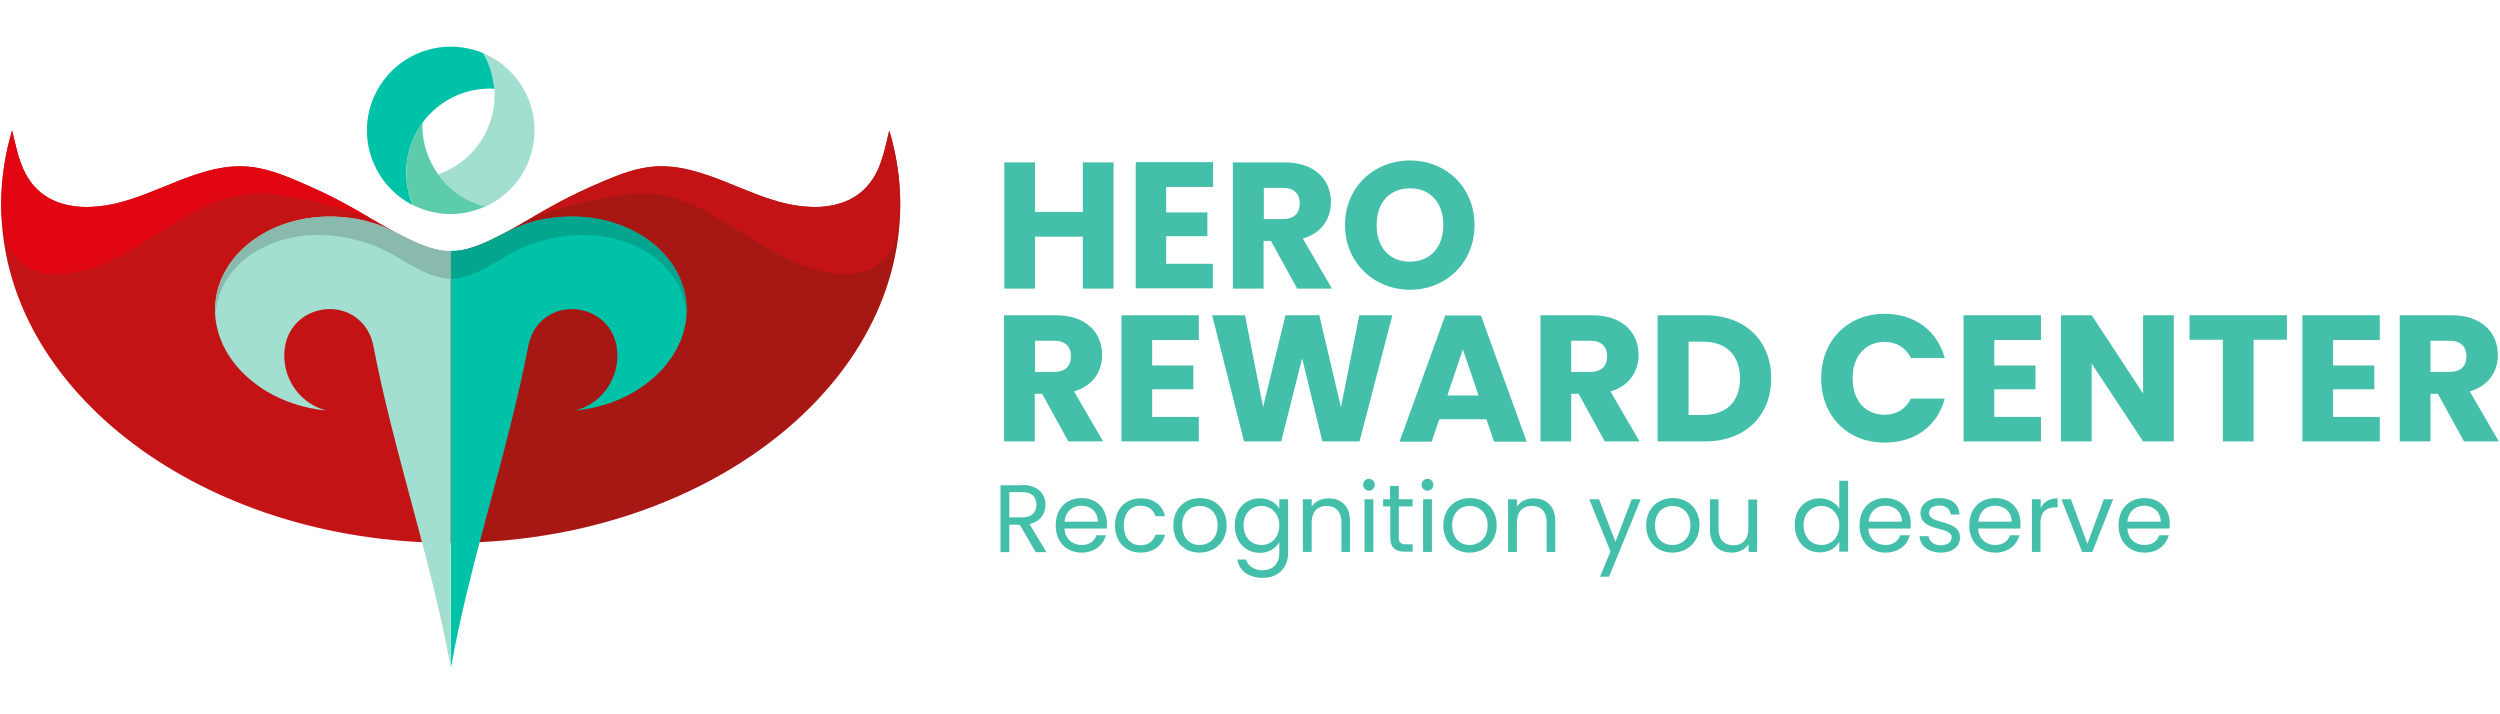 <?xml version="1.0" encoding="utf-8"?>
<!-- Generator: Adobe Illustrator 26.1.0, SVG Export Plug-In . SVG Version: 6.00 Build 0)  -->
<svg version="1.1" id="Reusable_Shopping_Bag" xmlns="http://www.w3.org/2000/svg" xmlns:xlink="http://www.w3.org/1999/xlink"
	 x="0px" y="0px" width="1050px" height="300px" viewBox="0 0 1050 300" style="enable-background:new 0 0 1050 300;"
	 xml:space="preserve">
<style type="text/css">
	.st0{fill:#43BFAA;}
	.st1{fill-rule:evenodd;clip-rule:evenodd;fill:#A71815;}
	.st2{fill-rule:evenodd;clip-rule:evenodd;fill:#C41315;}
	.st3{fill-rule:evenodd;clip-rule:evenodd;fill:#E20613;}
	.st4{fill-rule:evenodd;clip-rule:evenodd;fill:#A3DFD1;}
	.st5{fill-rule:evenodd;clip-rule:evenodd;fill:#8ABAAE;}
	.st6{fill-rule:evenodd;clip-rule:evenodd;fill:#00C2A9;}
	.st7{fill-rule:evenodd;clip-rule:evenodd;fill:#04A58E;}
	.st8{fill:#A3DFD1;}
	.st9{fill:#00C2A9;}
	.st10{fill:#5DCCAA;}
</style>
<g>
	<g>
		<g>
			<g>
				<path class="st0" d="M454.8,99.4h-20.1v21.8h-12.9v-53h12.9v20.8h20.1V68.2h12.9v53h-12.9V99.4z"/>
			</g>
			<g>
				<path class="st0" d="M509.4,78.5h-19.6v10.7h17.3v10h-17.3v11.6h19.6v10.3H477v-53h32.5V78.5z"/>
			</g>
			<g>
				<path class="st0" d="M539.5,68.2c13,0,19.5,7.5,19.5,16.7c0,6.6-3.6,12.9-11.8,15.3l12.2,21h-14.6l-11-20h-3.1v20h-12.9v-53
					H539.5z M538.8,78.9h-8V92h8c4.8,0,7.1-2.5,7.1-6.6C545.9,81.5,543.6,78.9,538.8,78.9z"/>
			</g>
			<g>
				<path class="st0" d="M592.2,121.7c-15,0-27.3-11.3-27.3-27.2c0-15.9,12.2-27.1,27.3-27.1c15.1,0,27.1,11.2,27.1,27.1
					C619.3,110.5,607.2,121.7,592.2,121.7z M592.2,109.9c8.5,0,14-6.1,14-15.4c0-9.4-5.5-15.4-14-15.4c-8.6,0-14,6-14,15.4
					C578.1,103.8,583.5,109.9,592.2,109.9z"/>
			</g>
			<g>
				<path class="st0" d="M443.4,132.4c13,0,19.5,7.5,19.5,16.7c0,6.6-3.6,12.9-11.8,15.3l12.2,21h-14.6l-11-20h-3.1v20h-12.9v-53
					H443.4z M442.7,143.1h-8v13.1h8c4.8,0,7.1-2.5,7.1-6.6C449.8,145.7,447.5,143.1,442.7,143.1z"/>
			</g>
			<g>
				<path class="st0" d="M503.5,142.8h-19.6v10.7h17.3v10h-17.3v11.6h19.6v10.3H471v-53h32.5V142.8z"/>
			</g>
			<g>
				<path class="st0" d="M509.1,132.4h13.8l7.6,38.6l9.4-38.6h14.2l9.1,38.6l7.7-38.6h13.9l-13.8,53h-15.6l-8.5-34.9l-8.8,34.9
					h-15.6L509.1,132.4z"/>
			</g>
			<g>
				<path class="st0" d="M624.3,176.1h-19.8l-3.2,9.4h-13.5l19.2-53h15l19.2,53h-13.7L624.3,176.1z M614.4,146.7l-6.5,19.4H621
					L614.4,146.7z"/>
			</g>
			<g>
				<path class="st0" d="M668.7,132.4c13,0,19.5,7.5,19.5,16.7c0,6.6-3.6,12.9-11.8,15.3l12.2,21H674l-11-20h-3.1v20H647v-53H668.7z
					 M667.9,143.1h-8v13.1h8c4.8,0,7.1-2.5,7.1-6.6C675,145.7,672.7,143.1,667.9,143.1z"/>
			</g>
			<g>
				<path class="st0" d="M743.9,158.9c0,15.7-10.9,26.5-27.8,26.5h-19.9v-53h19.9C733,132.4,743.9,143.1,743.9,158.9z M715.3,174.3
					c9.7,0,15.5-5.6,15.5-15.3c0-9.7-5.7-15.5-15.5-15.5h-6.1v30.8H715.3z"/>
			</g>
			<g>
				<path class="st0" d="M791.6,131.8c12.6,0,22.1,7.1,25.2,18.6h-14.2c-2.2-4.5-6.2-6.8-11.1-6.8c-7.9,0-13.4,5.9-13.4,15.3
					c0,9.4,5.4,15.3,13.4,15.3c4.9,0,8.9-2.3,11.1-6.8h14.2c-3,11.5-12.5,18.5-25.2,18.5c-15.6,0-26.7-11.1-26.7-27
					S776,131.8,791.6,131.8z"/>
			</g>
			<g>
				<path class="st0" d="M857.2,142.8h-19.6v10.7h17.3v10h-17.3v11.6h19.6v10.3h-32.5v-53h32.5V142.8z"/>
			</g>
			<g>
				<path class="st0" d="M913,132.4v53h-12.9l-21.6-32.7v32.7h-12.9v-53h12.9l21.6,32.9v-32.9H913z"/>
			</g>
			<g>
				<path class="st0" d="M919.5,132.4h41v10.3h-14v42.7h-12.9v-42.7h-14V132.4z"/>
			</g>
			<g>
				<path class="st0" d="M999.5,142.8h-19.6v10.7h17.3v10h-17.3v11.6h19.6v10.3H967v-53h32.5V142.8z"/>
			</g>
			<g>
				<path class="st0" d="M1029.6,132.4c13,0,19.5,7.5,19.5,16.7c0,6.6-3.6,12.9-11.8,15.3l12.2,21h-14.6l-11-20h-3.1v20h-12.9v-53
					H1029.6z M1028.8,143.1h-8v13.1h8c4.8,0,7.1-2.5,7.1-6.6C1035.9,145.7,1033.6,143.1,1028.8,143.1z"/>
			</g>
		</g>
		<g>
			<path class="st0" d="M429.3,203.7c6.6,0,9.8,3.7,9.8,8.3c0,3.6-2,7-6.7,8.1l7.1,11.8H435l-6.7-11.5h-4.4v11.5h-3.7v-28.1H429.3z
				 M429.3,206.7h-5.4v10.6h5.4c4.2,0,6-2.3,6-5.4C435.2,208.7,433.5,206.7,429.3,206.7z"/>
			<path class="st0" d="M454.3,232.1c-6.3,0-10.9-4.4-10.9-11.5c0-7,4.5-11.4,10.9-11.4c6.4,0,10.6,4.5,10.6,10.6
				c0,0.8,0,1.5-0.1,2.2h-17.7c0.3,4.5,3.4,6.9,7.2,6.9c3.3,0,5.4-1.7,6.2-4.1h4C463.3,229,459.7,232.1,454.3,232.1z M447.1,219.1
				h14c0-4.3-3.2-6.7-7-6.7C450.5,212.4,447.5,214.8,447.1,219.1z"/>
			<path class="st0" d="M479.1,209.3c5.5,0,9.1,2.8,10.2,7.5h-4c-0.8-2.7-3-4.4-6.3-4.4c-4,0-7,2.9-7,8.3c0,5.5,3,8.3,7,8.3
				c3.3,0,5.4-1.6,6.3-4.4h4c-1.1,4.4-4.7,7.5-10.2,7.5c-6.3,0-10.8-4.4-10.8-11.5C468.3,213.7,472.8,209.3,479.1,209.3z"/>
			<path class="st0" d="M503.8,232.1c-6.3,0-11-4.4-11-11.5c0-7,4.9-11.4,11.2-11.4c6.3,0,11.2,4.4,11.2,11.4
				C515.2,227.7,510.1,232.1,503.8,232.1z M503.8,228.9c3.8,0,7.6-2.6,7.6-8.2c0-5.6-3.7-8.2-7.5-8.2c-3.9,0-7.4,2.6-7.4,8.2
				C496.6,226.3,500,228.9,503.8,228.9z"/>
			<path class="st0" d="M529.1,209.3c4,0,6.9,2,8.2,4.4v-4h3.7v22.6c0,6.1-4.1,10.4-10.6,10.4c-5.8,0-10-2.9-10.7-7.7h3.6
				c0.8,2.7,3.4,4.5,7.1,4.5c3.9,0,6.9-2.5,6.9-7.2v-4.6c-1.3,2.4-4.2,4.5-8.2,4.5c-5.9,0-10.5-4.6-10.5-11.5
				C518.6,213.7,523.2,209.3,529.1,209.3z M529.8,212.5c-4,0-7.5,2.9-7.5,8.1c0,5.2,3.4,8.3,7.5,8.3c4,0,7.5-3,7.5-8.2
				C537.3,215.6,533.9,212.5,529.8,212.5z"/>
			<path class="st0" d="M563.4,219.3c0-4.5-2.5-6.8-6.2-6.8c-3.8,0-6.3,2.3-6.3,7.1v12.2h-3.7v-22.1h3.7v3.1
				c1.5-2.3,4.1-3.5,7.1-3.5c5.1,0,9,3.1,9,9.5v13h-3.6V219.3z"/>
			<path class="st0" d="M572.5,203.6c0-1.4,1.1-2.5,2.5-2.5c1.3,0,2.4,1.1,2.4,2.5c0,1.4-1.1,2.5-2.4,2.5
				C573.6,206.1,572.5,205,572.5,203.6z M573.1,209.7h3.7v22.1h-3.7V209.7z"/>
			<path class="st0" d="M583.8,212.7h-2.9v-3h2.9v-5.6h3.7v5.6h5.8v3h-5.8v13c0,2.2,0.8,2.9,3.1,2.9h2.7v3.1h-3.3
				c-3.9,0-6.1-1.6-6.1-6.1V212.7z"/>
			<path class="st0" d="M597.1,203.6c0-1.4,1.1-2.5,2.5-2.5c1.3,0,2.4,1.1,2.4,2.5c0,1.4-1.1,2.5-2.4,2.5
				C598.2,206.1,597.1,205,597.1,203.6z M597.7,209.7h3.7v22.1h-3.7V209.7z"/>
			<path class="st0" d="M617.2,232.1c-6.3,0-11-4.4-11-11.5c0-7,4.9-11.4,11.2-11.4c6.3,0,11.2,4.4,11.2,11.4
				C628.6,227.7,623.5,232.1,617.2,232.1z M617.2,228.9c3.8,0,7.6-2.6,7.6-8.2c0-5.6-3.7-8.2-7.5-8.2c-3.9,0-7.4,2.6-7.4,8.2
				C610,226.3,613.4,228.9,617.2,228.9z"/>
			<path class="st0" d="M649.6,219.3c0-4.5-2.5-6.8-6.2-6.8c-3.8,0-6.3,2.3-6.3,7.1v12.2h-3.7v-22.1h3.7v3.1
				c1.5-2.3,4.1-3.5,7.1-3.5c5.1,0,9,3.1,9,9.5v13h-3.6V219.3z"/>
			<path class="st0" d="M685.3,209.7h3.8l-13.3,32.5h-3.8l4.4-10.6l-8.9-21.9h4.1l6.9,17.9L685.3,209.7z"/>
			<path class="st0" d="M702.4,232.1c-6.3,0-11-4.4-11-11.5c0-7,4.9-11.4,11.2-11.4c6.3,0,11.2,4.4,11.2,11.4
				C713.7,227.7,708.6,232.1,702.4,232.1z M702.4,228.9c3.8,0,7.6-2.6,7.6-8.2c0-5.6-3.7-8.2-7.5-8.2c-3.9,0-7.4,2.6-7.4,8.2
				C695.1,226.3,698.5,228.9,702.4,228.9z"/>
			<path class="st0" d="M738.1,231.8h-3.7v-3.3c-1.4,2.3-4.1,3.6-7.1,3.6c-5.1,0-9.1-3.1-9.1-9.5v-12.9h3.6v12.5
				c0,4.5,2.5,6.8,6.2,6.8c3.8,0,6.3-2.3,6.3-7.1v-12.1h3.7V231.8z"/>
			<path class="st0" d="M764.3,209.3c3.5,0,6.7,1.8,8.2,4.3v-11.7h3.7v29.8h-3.7v-4.2c-1.3,2.5-4.2,4.5-8.2,4.5
				c-5.9,0-10.5-4.6-10.5-11.5C753.7,213.7,758.3,209.3,764.3,209.3z M765,212.5c-4,0-7.5,2.9-7.5,8.1c0,5.2,3.4,8.3,7.5,8.3
				s7.5-3,7.5-8.2C772.5,215.6,769,212.5,765,212.5z"/>
			<path class="st0" d="M791.9,232.1c-6.3,0-10.9-4.4-10.9-11.5c0-7,4.5-11.4,10.9-11.4c6.4,0,10.6,4.5,10.6,10.6
				c0,0.8,0,1.5-0.1,2.2h-17.7c0.3,4.5,3.4,6.9,7.2,6.9c3.3,0,5.4-1.7,6.2-4.1h4C801,229,797.4,232.1,791.9,232.1z M784.8,219.1h14
				c0-4.3-3.2-6.7-7-6.7C788.2,212.4,785.2,214.8,784.8,219.1z"/>
			<path class="st0" d="M815.2,232.1c-5.2,0-8.8-2.8-9-6.9h3.8c0.2,2.1,2.1,3.8,5.2,3.8c2.9,0,4.5-1.5,4.5-3.3
				c0-4.9-13.1-2.1-13.1-10.3c0-3.4,3.2-6.2,8.1-6.2c4.9,0,8.1,2.6,8.3,6.9h-3.7c-0.2-2.2-1.9-3.8-4.8-3.8c-2.7,0-4.3,1.3-4.3,3.1
				c0,5.2,12.8,2.4,13,10.3C823.3,229.4,820.1,232.1,815.2,232.1z"/>
			<path class="st0" d="M838,232.1c-6.3,0-10.9-4.4-10.9-11.5c0-7,4.5-11.4,10.9-11.4c6.4,0,10.6,4.5,10.6,10.6c0,0.8,0,1.5-0.1,2.2
				h-17.7c0.3,4.5,3.4,6.9,7.2,6.9c3.3,0,5.4-1.7,6.2-4.1h4C847,229,843.5,232.1,838,232.1z M830.9,219.1h14c0-4.3-3.2-6.7-7-6.7
				C834.2,212.4,831.3,214.8,830.9,219.1z"/>
			<path class="st0" d="M857.1,231.8h-3.7v-22.1h3.7v3.6c1.3-2.5,3.6-4,7.1-4v3.8h-1c-3.5,0-6.2,1.6-6.2,6.7V231.8z"/>
			<path class="st0" d="M869.8,209.7l6.9,18.7l6.9-18.7h3.9l-8.7,22.1h-4.3l-8.7-22.1H869.8z"/>
			<path class="st0" d="M900.7,232.1c-6.3,0-10.9-4.4-10.9-11.5c0-7,4.5-11.4,10.9-11.4c6.4,0,10.6,4.5,10.6,10.6
				c0,0.8,0,1.5-0.1,2.2h-17.7c0.3,4.5,3.4,6.9,7.2,6.9c3.3,0,5.4-1.7,6.2-4.1h4C909.7,229,906.2,232.1,900.7,232.1z M893.5,219.1
				h14c0-4.3-3.2-6.7-7-6.7C896.9,212.4,893.9,214.8,893.5,219.1z"/>
		</g>
	</g>
	<g>
		<g>
			<path class="st1" d="M189.3,228c104,0,188.8-63.8,188.8-142c0-10.7-1.6-21.2-4.6-31.2c-1.4,6-2.6,11.7-4.9,16.7
				c-5,10.7-14.2,14.9-24.5,15.4c-19.1,0.8-35.2-10.5-53.1-15.2c-16.7-4.4-26.5-0.5-43,6.8C222,90,207.8,103.6,189.3,106V228
				L189.3,228z"/>
			<path class="st2" d="M378.1,86c0-10.7-1.6-21.2-4.6-31.2c-1.4,6-2.6,11.7-4.9,16.7c-5,10.7-14.2,14.9-24.5,15.4
				c-19.1,0.8-35.2-10.5-53.1-15.2c-16.7-4.4-26.5-0.5-43,6.8c-9.5,4.2-17.5,8.7-24.6,12.9c7.6-2.5,16-5.3,26.2-7.4
				c16.9-3.4,27-5,44.2,3.4c19.6,9.5,38.4,27.6,61.3,27.7C368,115,378.1,107.7,378.1,86L378.1,86z"/>
			<path class="st2" d="M189.3,228C85.3,228,0.5,164.2,0.5,86c0-10.7,1.6-21.2,4.6-31.2c1.4,6,2.6,11.7,4.9,16.7
				c5,10.7,14.2,14.9,24.5,15.4c19.1,0.8,35.2-10.5,53.1-15.2c16.7-4.4,26.5-0.5,43,6.8c26.1,11.6,40.2,25.2,58.8,27.6V228
				L189.3,228z"/>
			<path class="st3" d="M0.5,86c0-10.7,1.6-21.2,4.6-31.2c1.4,6,2.6,11.7,4.9,16.7c5,10.7,14.2,14.9,24.5,15.4
				c19.1,0.8,35.2-10.5,53.1-15.2c16.7-4.4,26.5-0.5,43,6.8c9.5,4.2,17.5,8.7,24.6,12.9c-7.6-2.5-16-5.3-26.2-7.4
				c-16.9-3.4-27-5-44.2,3.4c-19.6,9.5-38.4,27.6-61.3,27.7C10.7,115,0.5,107.7,0.5,86L0.5,86z"/>
			<path class="st4" d="M140.7,91c5.9,0.2,11.5,1.2,16.7,2.9c11.2,3.6,19.9,11.6,31.9,11.5v175c-8-44.9-23.8-90-32.4-134.7
				c-1.3-7-5.2-11.5-9.9-13.9c-6.5-3.3-14.7-2.4-20.5,2.1c-4.2,3.3-7.1,8.5-7.1,15.5c0,11.1,7.6,20.5,17.7,23
				c-26.1-2.4-46.8-20.8-46.8-42.3C90.4,107.6,113,90,140.7,91L140.7,91z"/>
			<path class="st5" d="M140.7,91c5.9,0.2,11.5,1.2,16.7,2.9c11.2,3.6,19.9,11.6,31.9,11.5v11.8c-12-0.8-20.7-9.5-31.9-13.9
				c-5.2-2.1-10.9-3.5-16.7-4.2c-26.8-3-48.9,11.7-50.2,33.1c0-0.7-0.1-1.4-0.1-2.1C90.4,107.6,113,90,140.7,91L140.7,91z"/>
			<path class="st6" d="M238,91c-5.9,0.2-11.5,1.2-16.7,2.9c-11.2,3.6-19.9,11.6-31.9,11.5v175c8-44.9,23.8-90,32.4-134.7
				c1.3-7,5.2-11.5,9.9-13.9c6.5-3.3,14.7-2.4,20.5,2.1c4.2,3.3,7.1,8.5,7.1,15.5c0,11.1-7.6,20.5-17.7,23
				c26.1-2.4,46.8-20.8,46.8-42.3C288.3,107.6,265.7,90,238,91L238,91z"/>
			<path class="st7" d="M238,91c-5.9,0.2-11.5,1.2-16.7,2.9c-11.2,3.6-19.9,11.6-31.9,11.5v11.8c12-0.8,20.7-9.5,31.9-13.9
				c5.2-2.1,10.9-3.5,16.7-4.2c26.8-3,48.9,11.7,50.2,33.1c0-0.7,0.1-1.4,0.1-2.1C288.3,107.6,265.7,90,238,91L238,91z"/>
		</g>
		<g>
			<path class="st8" d="M221.7,41c-3.6-8.4-10.3-15.1-18.8-18.7c2.6,4.5,4.2,9.5,4.7,14.9c0.1,0.9,0.1,1.8,0.1,2.8
				c0,15.4-9.9,28.5-23.7,33.2c4.7,6.6,11.7,11.5,19.8,13.6c12.2-5.5,20.7-17.8,20.7-32C224.5,49.9,223.5,45.2,221.7,41z"/>
			<path class="st9" d="M202.9,22.3c-1.6-0.7-3.2-1.2-4.8-1.6c-2.8-0.7-5.7-1.1-8.8-1.1c-19.4,0-35.2,15.8-35.2,35.2
				c0,6.5,1.8,12.5,4.8,17.7c3.4,5.8,8.4,10.6,14.5,13.7c-1.5-3.4-2.4-7.1-2.7-11c-0.1-0.9-0.1-1.8-0.1-2.8c0-7.8,2.6-15,6.9-20.9
				c6.4-8.7,16.7-14.3,28.3-14.3c0.6,0,1.2,0.1,1.8,0.1C207.1,31.8,205.5,26.8,202.9,22.3z"/>
			<path class="st10" d="M184,73.2c-4.1-5.8-6.6-12.8-6.6-20.5c0-0.4,0-0.9,0.1-1.3c-4.3,5.8-6.9,13-6.9,20.9c0,0.9,0.1,1.8,0.1,2.8
				c0.3,3.9,1.2,7.6,2.7,11c4.8,2.4,10.2,3.8,15.9,3.8c5.2,0,10.1-1.2,14.5-3.2C195.7,84.7,188.8,79.9,184,73.2z"/>
		</g>
	</g>
</g>
</svg>
